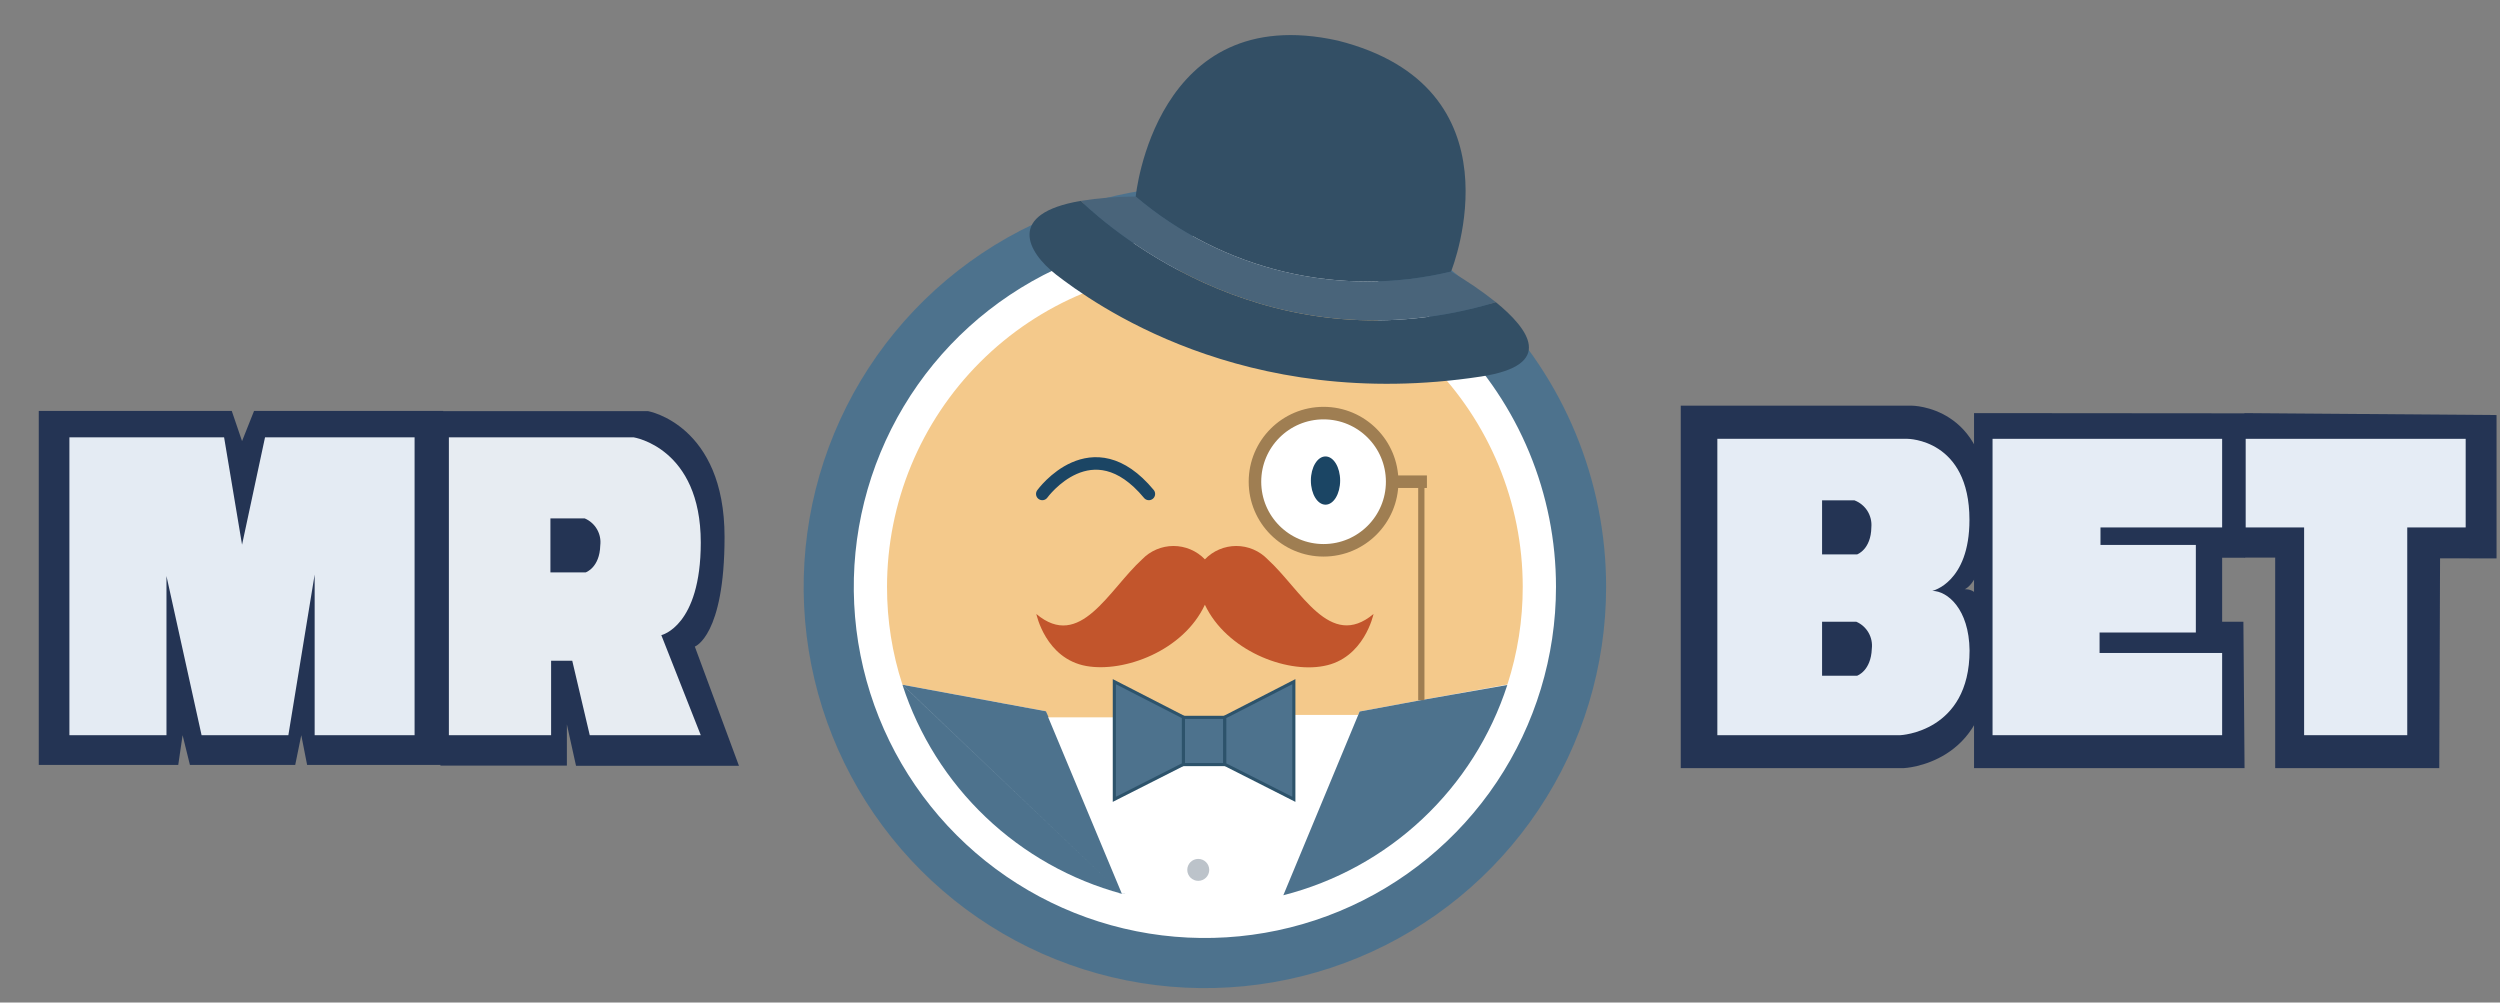 <svg width="399" height="160" viewBox="0 0 399 160" fill="none" xmlns="http://www.w3.org/2000/svg">
<rect x="0" y="0" width="399" height="160" fill="#808080" stroke="none"/>
<g clip-path="url(#clip0_90_66)">
<path d="M192.993 130.201C193.011 130.565 192.92 130.926 192.73 131.238C192.541 131.55 192.263 131.798 191.932 131.95C191.6 132.103 191.231 132.152 190.871 132.092C190.511 132.032 190.178 131.866 189.913 131.615C189.649 131.364 189.466 131.039 189.388 130.683C189.31 130.327 189.34 129.955 189.475 129.616C189.61 129.278 189.843 128.987 190.145 128.782C190.447 128.577 190.803 128.468 191.168 128.467C191.636 128.467 192.087 128.646 192.427 128.969C192.767 129.292 192.969 129.733 192.993 130.201Z" fill="#BCC3CA"/>
<path d="M192.299 33.631C180.425 33.631 168.818 37.152 158.945 43.749C149.072 50.346 141.377 59.723 136.833 70.693C132.289 81.663 131.1 93.734 133.416 105.38C135.733 117.026 141.451 127.724 149.847 136.12C158.243 144.516 168.941 150.234 180.587 152.551C192.233 154.867 204.304 153.678 215.274 149.134C226.244 144.59 235.621 136.895 242.218 127.022C248.815 117.149 252.336 105.542 252.336 93.668C252.338 85.783 250.787 77.975 247.771 70.69C244.754 63.405 240.332 56.786 234.757 51.21C229.181 45.635 222.562 41.213 215.277 38.197C207.992 35.18 200.184 33.629 192.299 33.631Z" fill="white" stroke="#4D728D" stroke-width="8" stroke-miterlimit="10"/>
<path d="M206.46 114.069V127.573L195.511 121.989H188.905L177.956 127.573V114.489H167.263L179.015 142.646C183.324 143.841 187.773 144.454 192.244 144.471C196.465 144.47 200.67 143.949 204.763 142.92L216.715 114.142L206.46 114.069ZM191.241 140.511C190.88 140.511 190.527 140.404 190.227 140.203C189.927 140.003 189.693 139.718 189.555 139.384C189.417 139.051 189.381 138.684 189.451 138.33C189.522 137.976 189.695 137.651 189.951 137.396C190.206 137.141 190.531 136.967 190.885 136.896C191.239 136.826 191.606 136.862 191.939 137C192.273 137.138 192.558 137.372 192.758 137.672C192.959 137.972 193.066 138.325 193.066 138.686C193.066 139.17 192.873 139.634 192.531 139.976C192.189 140.319 191.725 140.511 191.241 140.511ZM191.241 131.898C190.88 131.898 190.527 131.791 190.227 131.59C189.927 131.39 189.693 131.105 189.555 130.771C189.417 130.438 189.381 130.071 189.451 129.717C189.522 129.363 189.695 129.038 189.951 128.783C190.206 128.527 190.531 128.354 190.885 128.283C191.239 128.213 191.606 128.249 191.939 128.387C192.273 128.525 192.558 128.759 192.758 129.059C192.959 129.359 193.066 129.712 193.066 130.073C193.073 130.317 193.031 130.56 192.943 130.788C192.854 131.016 192.721 131.224 192.551 131.399C192.381 131.574 192.177 131.713 191.952 131.809C191.727 131.904 191.485 131.953 191.241 131.953V131.898Z" fill="white"/>
<path d="M243.029 93.668C243.034 98.959 242.209 104.217 240.584 109.252L226.843 111.734L216.989 113.558L216.77 114.106H206.496V127.61L195.547 122.026H188.869L177.92 127.61V114.489H167.299L166.898 113.522L144.033 109.288C142.391 104.245 141.56 98.972 141.569 93.668C141.569 80.213 146.914 67.31 156.428 57.796C165.942 48.283 178.845 42.938 192.299 42.938C205.754 42.938 218.657 48.283 228.171 57.796C237.684 67.31 243.029 80.213 243.029 93.668Z" fill="#F4C98B"/>
<path d="M179.051 142.646L167.299 114.489V114.343L166.934 113.522L144.033 109.288L177.354 141.04L144.033 109.306C146.639 117.336 151.205 124.59 157.32 130.411C163.434 136.232 170.903 140.437 179.051 142.646Z" fill="#4D728D"/>
<path d="M179.069 142.646V142.664L179.051 142.646H179.069Z" fill="#4D728D"/>
<path d="M179.069 142.664V142.646" stroke="#4D728D" stroke-miterlimit="10"/>
<path d="M226.843 111.733L216.989 113.558L216.77 114.106L204.818 142.883C213.125 140.763 220.761 136.574 227.012 130.706C233.263 124.838 237.926 117.482 240.566 109.325L226.843 111.733Z" fill="#4D728D"/>
<path d="M195.474 114.489H188.869V122.026H195.474V114.489Z" fill="#4D728D" stroke="#2D536B" stroke-width="0.5" stroke-miterlimit="10"/>
<path d="M191.241 140.584C192.208 140.584 192.993 139.799 192.993 138.832C192.993 137.864 192.208 137.08 191.241 137.08C190.273 137.08 189.489 137.864 189.489 138.832C189.489 139.799 190.273 140.584 191.241 140.584Z" fill="#BCC3CA"/>
<path d="M188.869 114.452V121.989L177.847 127.573V108.795L188.869 114.452Z" fill="#4D728D" stroke="#2D536B" stroke-width="0.5" stroke-miterlimit="10"/>
<path d="M206.496 108.795V127.573L195.474 121.989V114.452L206.496 108.795Z" fill="#4D728D" stroke="#2D536B" stroke-width="0.5" stroke-miterlimit="10"/>
<path d="M211.241 87.829C217.288 87.829 222.19 82.927 222.19 76.88C222.19 70.833 217.288 65.931 211.241 65.931C205.194 65.931 200.292 70.833 200.292 76.88C200.292 82.927 205.194 87.829 211.241 87.829Z" fill="white" stroke="#9F7E52" stroke-width="2" stroke-miterlimit="10"/>
<path d="M166.35 78.832C166.35 78.832 174.27 67.883 183.358 78.832" stroke="#1B4564" stroke-width="2" stroke-miterlimit="10" stroke-linecap="round" stroke-linejoin="round"/>
<path d="M211.551 80.547C212.841 80.547 213.887 78.823 213.887 76.697C213.887 74.57 212.841 72.847 211.551 72.847C210.261 72.847 209.215 74.57 209.215 76.697C209.215 78.823 210.261 80.547 211.551 80.547Z" fill="#1B4564"/>
<path d="M222.19 76.879H226.533H227.737" stroke="#9F7E52" stroke-width="2" stroke-miterlimit="10"/>
<path d="M226.843 111.752V76.879" stroke="#9F7E52" stroke-miterlimit="10"/>
<path d="M202.318 89.27C201.669 88.596 200.891 88.06 200.03 87.694C199.17 87.328 198.244 87.139 197.308 87.139C196.373 87.139 195.447 87.328 194.587 87.694C193.726 88.06 192.948 88.596 192.299 89.27C191.651 88.596 190.873 88.06 190.012 87.694C189.151 87.328 188.226 87.139 187.29 87.139C186.355 87.139 185.429 87.328 184.568 87.694C183.708 88.06 182.93 88.596 182.281 89.27C176.934 94.161 172.391 103.869 165.401 97.993C165.401 97.993 166.861 105.128 173.376 106.296C179.398 107.372 188.869 103.887 192.299 96.515C195.748 103.814 205.201 107.464 211.241 106.296C217.737 105.128 219.215 97.993 219.215 97.993C212.226 103.832 207.683 94.161 202.318 89.27Z" fill="#C2552C"/>
<path d="M238.741 48.23C203.285 58.869 177.956 37.281 172.482 32.062C175.384 31.598 178.32 31.366 181.259 31.369C188.112 37.181 196.24 41.294 204.982 43.374C213.724 45.454 222.833 45.442 231.569 43.34C234.079 44.788 236.476 46.423 238.741 48.23Z" fill="#49647A"/>
<path d="M181.259 31.369C181.259 31.369 184.307 0 213.504 6.478C243.029 13.905 231.934 42.482 231.588 43.34C222.849 45.446 213.736 45.459 204.99 43.379C196.245 41.299 188.114 37.184 181.259 31.369Z" fill="#334F65"/>
<path d="M236.387 60.091C198.266 65.931 174.124 48.12 168.558 43.832C163.887 40.182 160.602 34.088 172.482 32.062C177.956 37.263 203.285 58.869 238.741 48.23C243.978 52.5 248.303 58.266 236.387 60.091Z" fill="#334F65"/>
<path d="M70.73 65.584V122.08H49.015L48.084 117.336L47.117 122.08H30.31L29.142 117.336L28.449 122.08H6.186V65.584H36.989L38.631 70.401L40.547 65.584H70.73Z" fill="#243454"/>
<path d="M66.168 69.799V117.336H50.219V91.697L46.022 117.336H32.172L26.569 91.934V117.336H11.077V69.799H35.766L38.631 86.934L42.299 69.799H66.168Z" fill="#E4EBF3"/>
<path d="M110.894 103.194C110.894 103.194 115.639 101.515 115.639 85.694C115.639 67.792 103.449 65.621 103.449 65.621H70.292V122.19H90.475V115.621L91.934 122.226H117.938L110.894 103.194Z" fill="#243454"/>
<path d="M111.843 86.588C111.843 71.442 101.131 69.799 101.131 69.799H71.642V117.336H87.956V105.456H91.332L94.124 117.336H111.843L105.547 101.369C105.547 101.369 111.843 99.982 111.843 86.588ZM93.485 91.35H87.847V82.737H93.321C94.147 83.088 94.836 83.698 95.284 84.475C95.732 85.252 95.914 86.154 95.803 87.044C95.712 90.602 93.485 91.35 93.485 91.35Z" fill="#E7ECF2"/>
<path d="M313.577 94.033C313.577 94.033 317.226 92.829 317.226 80.566C317.226 64.745 305.128 64.745 305.128 64.745H268.248V122.591H303.869C303.869 122.591 317.39 122.007 317.39 106.058C317.299 97.938 316.569 94.033 313.577 94.033Z" fill="#243454"/>
<path d="M308.394 94.307C308.394 94.307 314.325 92.993 314.325 82.975C314.325 70.037 304.434 70.037 304.434 70.037H274.088V117.336H303.285C303.285 117.336 314.343 116.861 314.343 103.814C314.27 97.172 310.785 94.307 308.394 94.307ZM296.442 107.847H290.803V99.234H296.277C297.096 99.592 297.778 100.204 298.221 100.98C298.665 101.755 298.847 102.653 298.741 103.54C298.613 107.099 296.387 107.847 296.387 107.847H296.442ZM296.442 88.486H290.803V79.854H295.967C296.826 80.178 297.556 80.774 298.044 81.552C298.531 82.33 298.751 83.246 298.668 84.161C298.613 87.719 296.387 88.486 296.387 88.486H296.442Z" fill="#E5ECF5"/>
<path d="M315.055 65.931V122.591H358.23L358.047 99.234H335L335.182 102.956H354.653V86.204H335.365V88.978L358.321 89.015V65.967L315.055 65.931Z" fill="#243454"/>
<path d="M318.011 70.037V117.336H354.653V104.215H335.091V100.949H350.456V86.971H335.237V84.179H354.653V70.037H318.011Z" fill="#E5ECF5"/>
<path d="M358.23 65.931V88.996H363.12V122.591H389.307L389.434 89.106L398.449 89.124V66.241L358.23 65.931Z" fill="#243454"/>
<path d="M358.412 70.037V84.179H367.737V117.336H384.197V84.179H393.522V70.037H358.412Z" fill="#E5ECF5"/>
</g>
<defs>
<clipPath id="clip0_90_66">
<rect width="398.814" height="160" fill="white"/>
</clipPath>
</defs>
</svg>
